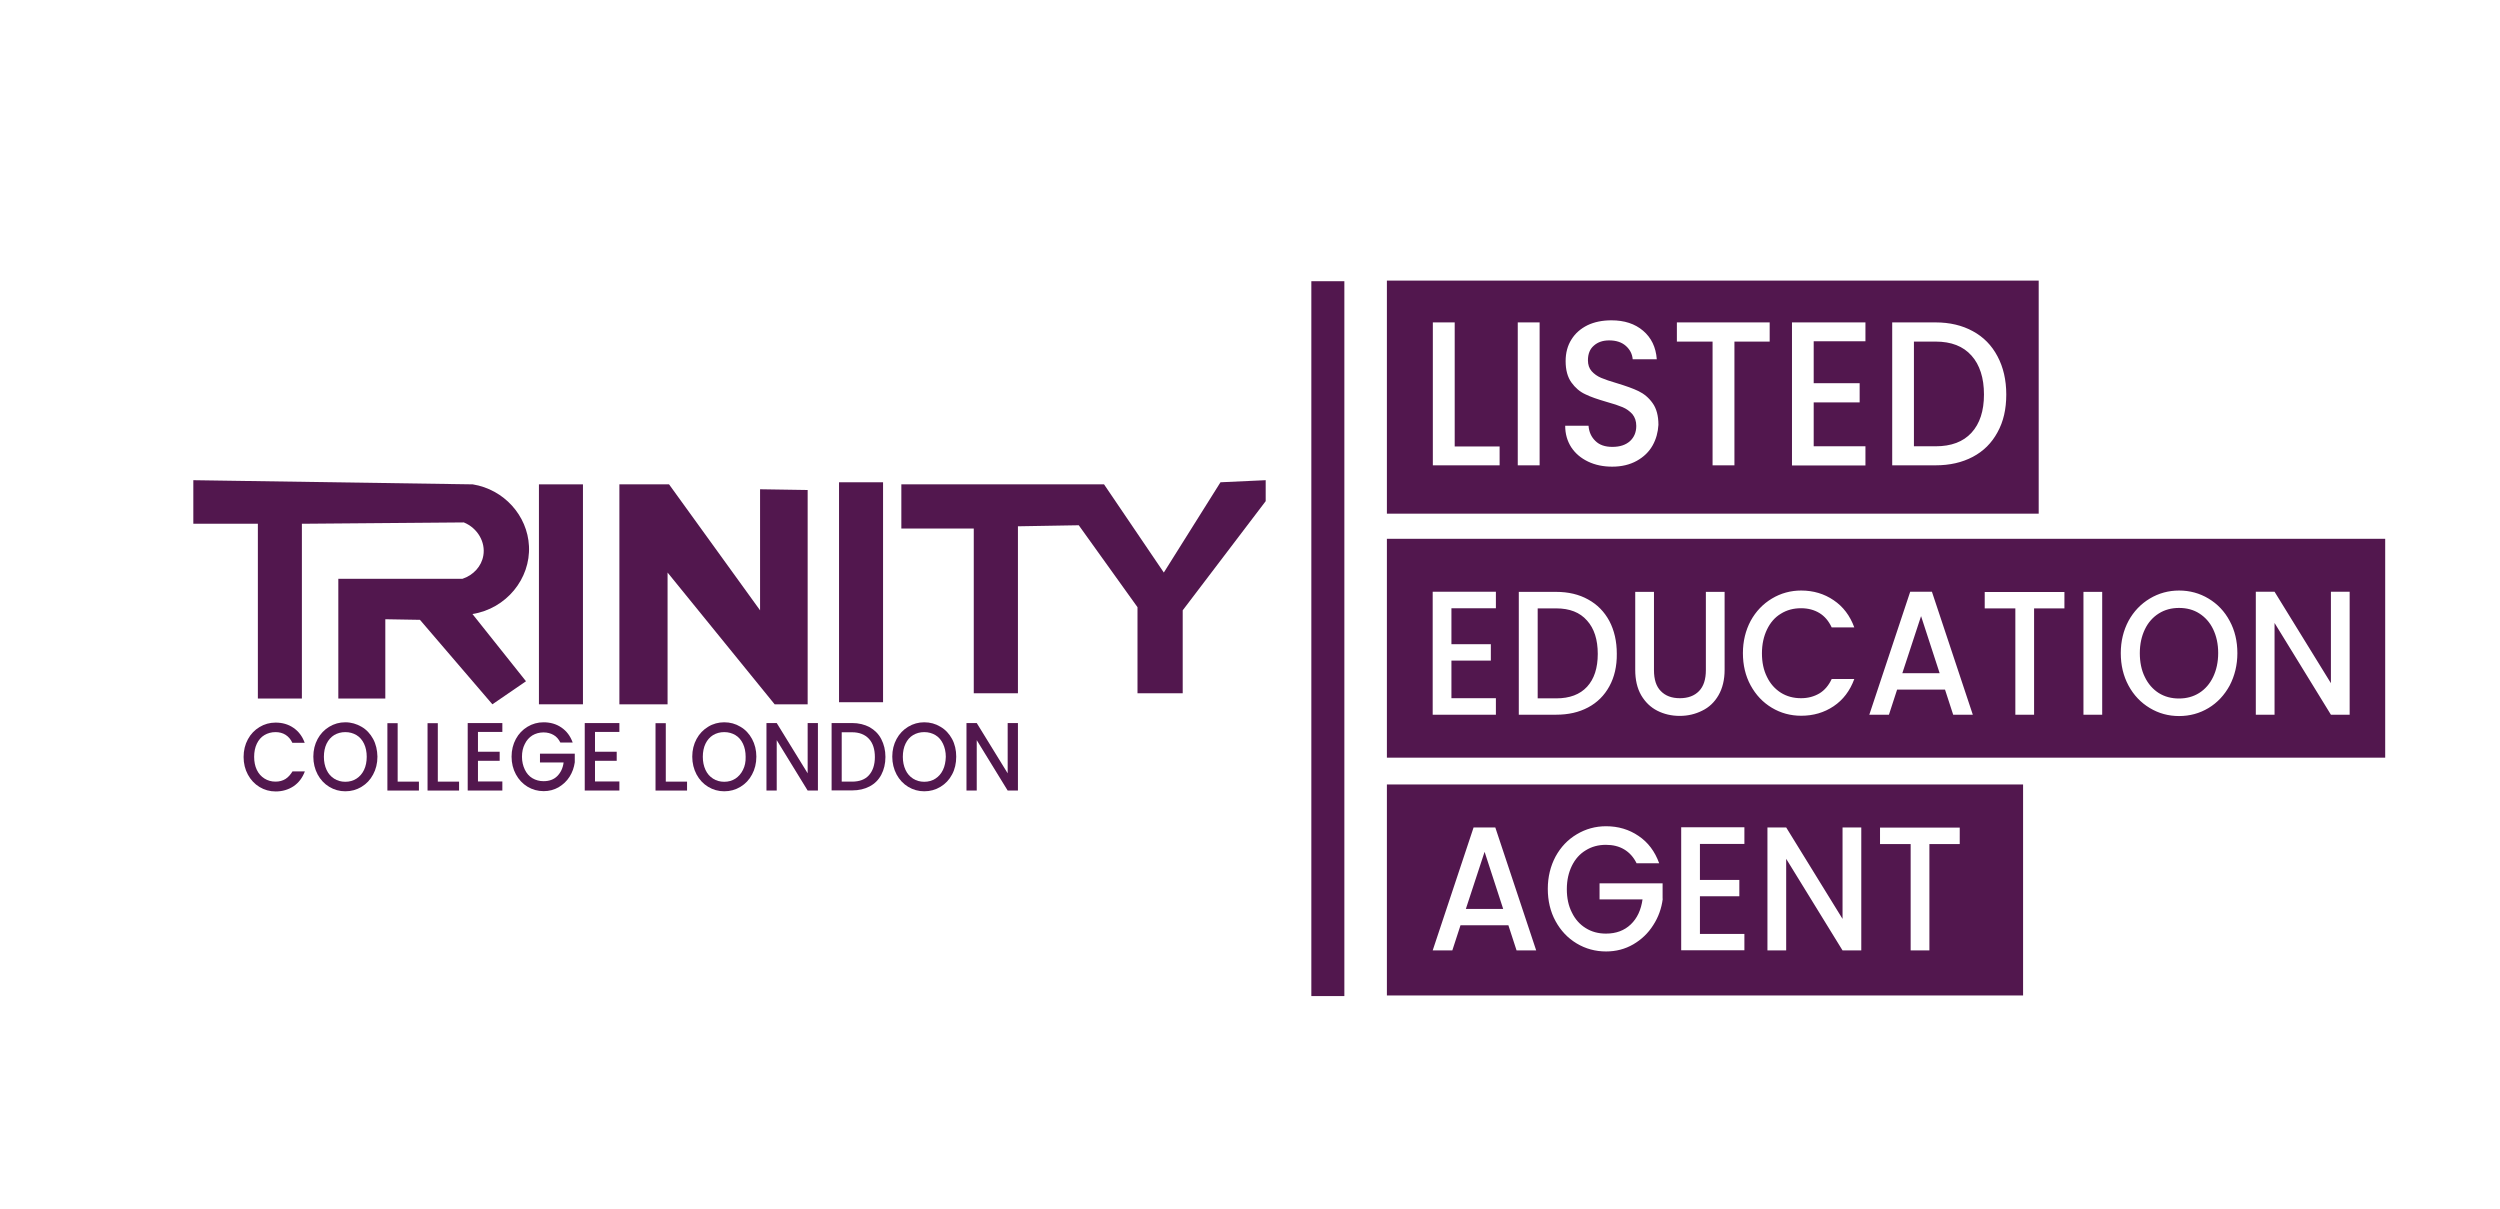 <svg xmlns="http://www.w3.org/2000/svg" xmlns:xlink="http://www.w3.org/1999/xlink" id="Layer_1" x="0px" y="0px" viewBox="0 0 1681.1 813.2" style="enable-background:new 0 0 1681.1 813.2;" xml:space="preserve"> <style type="text/css"> .st0{fill:#005795;} .st1{fill:#52174E;} </style> <g> <g> <path class="st1" d="M130,352.2h43.4v117.5h29.6V352.2c36.3-0.3,72.6-0.6,108.9-0.9c9.3,3.8,14.7,13.3,13.1,22.3 c-1.2,7.2-6.7,13.2-14,15.6h-83.5v80.5h31.6v-53.3l23.3,0.4l48.7,56.8l22.6-15.5l-36-45.2c22.7-3.6,39.1-23.7,38-45.7 c-1-20.5-16.8-38.1-37.8-41.5c-62.6-0.9-125.3-1.9-187.9-2.8V352.2z"></path> </g> <g> <rect x="362.4" y="325.7" class="st1" width="29.6" height="147.9"></rect> </g> <g> <rect x="564.2" y="324.3" class="st1" width="29.6" height="147.9"></rect> </g> <g> <polygon class="st1" points="416.5,325.7 416.5,473.6 448.9,473.6 448.9,385 520.9,473.6 543.1,473.6 543.1,329.5 511.1,329 511.1,410.4 449.9,325.7 "></polygon> </g> <g> <polygon class="st1" points="606.1,329.9 606.1,355.4 654.8,355.4 654.8,466.2 684.5,466.2 684.5,353.9 725.4,353.2 764.9,408.3 764.9,466.2 795.3,466.2 795.3,410.4 851.1,337 851.1,322.9 820.7,324.3 782.6,385 742.4,325.7 606.1,325.7 "></polygon> </g> <g> <path class="st1" d="M192,523.8c-1.9,1.2-4.2,1.8-6.7,1.8c-2.8,0-5.3-0.7-7.5-2.1c-2.2-1.4-3.9-3.3-5.1-5.8 c-1.2-2.5-1.8-5.4-1.8-8.8c0-3.3,0.6-6.3,1.8-8.8c1.2-2.5,2.9-4.5,5.1-5.8c2.2-1.3,4.7-2,7.5-2c2.5,0,4.8,0.6,6.7,1.8 c1.9,1.2,3.5,3,4.6,5.4h8.3c-1.6-4.4-4.1-7.7-7.6-10.1c-3.5-2.4-7.5-3.5-12-3.5c-3.9,0-7.5,1-10.8,3s-5.9,4.7-7.8,8.2 c-1.9,3.5-2.9,7.5-2.9,11.9c0,4.4,1,8.4,2.9,11.9c1.9,3.5,4.5,6.3,7.8,8.3c3.3,2,6.9,3,10.9,3c4.5,0,8.5-1.2,12-3.5 c3.5-2.4,6-5.7,7.6-10h-8.3C195.4,520.8,193.9,522.6,192,523.8z"></path> <path class="st1" d="M250.9,496.9c-1.9-3.5-4.5-6.3-7.8-8.2s-6.9-3-10.9-3c-3.9,0-7.5,1-10.8,3s-5.9,4.7-7.8,8.2 c-1.9,3.5-2.9,7.5-2.9,11.9c0,4.4,1,8.4,2.9,12c1.9,3.5,4.5,6.3,7.8,8.3s6.9,3,10.8,3c4,0,7.6-1,10.9-3s5.9-4.7,7.8-8.3 c1.9-3.5,2.9-7.5,2.9-12C253.7,504.4,252.8,500.4,250.9,496.9z M244.8,517.7c-1.2,2.5-2.9,4.5-5.1,5.9c-2.2,1.4-4.7,2.1-7.5,2.1 c-2.8,0-5.3-0.7-7.5-2.1c-2.2-1.4-3.9-3.3-5.1-5.9c-1.2-2.6-1.8-5.5-1.8-8.8c0-3.3,0.6-6.3,1.8-8.8c1.2-2.5,3-4.5,5.1-5.8 c2.2-1.3,4.7-2,7.5-2c2.8,0,5.3,0.7,7.5,2c2.2,1.3,3.9,3.3,5.1,5.8c1.2,2.5,1.8,5.5,1.8,8.8C246.6,512.2,246,515.2,244.8,517.7z"></path> <path class="st1" d="M267.4,525.6v-39.3h-6.9v45.3h21.2v-6H267.4z"></path> <path class="st1" d="M294.4,525.6v-39.3h-6.9v45.3h21.2v-6H294.4z"></path> <path class="st1" d="M337.8,492.3v-6.1h-23.3v45.4h23.3v-6.1h-16.4v-13.9h14.6v-6.1h-14.6v-13.3H337.8z"></path> <path class="st1" d="M363.1,506.8v5.9H379c-0.5,3.9-2,6.9-4.3,9.2c-2.3,2.3-5.4,3.4-9.2,3.4c-2.8,0-5.3-0.7-7.5-2 c-2.2-1.3-3.9-3.3-5.1-5.8c-1.2-2.5-1.9-5.4-1.9-8.6c0-3.3,0.6-6.1,1.9-8.6c1.2-2.5,2.9-4.4,5.1-5.8c2.2-1.3,4.7-2,7.5-2 c2.5,0,4.8,0.6,6.7,1.7c2,1.1,3.5,2.9,4.6,5.1h8.3c-1.6-4.4-4.1-7.7-7.6-10.1c-3.5-2.4-7.5-3.5-12-3.5c-3.9,0-7.5,1-10.8,3 c-3.3,2-5.9,4.7-7.8,8.2c-1.9,3.5-2.9,7.5-2.9,11.9c0,4.4,1,8.4,2.9,11.9c1.9,3.5,4.5,6.3,7.8,8.3c3.3,2,6.9,3,10.9,3 c3.7,0,7-0.9,10-2.6c3-1.8,5.5-4.1,7.4-7.1c1.9-3,3-6.2,3.5-9.7v-5.8H363.1z"></path> <path class="st1" d="M416.5,492.3v-6.1h-23.3v45.4h23.3v-6.1h-16.4v-13.9h14.6v-6.1h-14.6v-13.3H416.5z"></path> <path class="st1" d="M447.7,525.6v-39.3h-6.9v45.3H462v-6H447.7z"></path> <path class="st1" d="M505.7,496.9c-1.9-3.5-4.5-6.3-7.8-8.2c-3.3-2-6.9-3-10.9-3c-3.9,0-7.6,1-10.8,3c-3.3,2-5.9,4.7-7.8,8.2 c-1.9,3.5-2.9,7.5-2.9,11.9c0,4.4,1,8.4,2.9,12c1.9,3.5,4.5,6.3,7.8,8.3c3.3,2,6.9,3,10.8,3c4,0,7.6-1,10.9-3 c3.3-2,5.9-4.7,7.8-8.3c1.9-3.5,2.9-7.5,2.9-12C508.6,504.4,507.6,500.4,505.7,496.9z M499.6,517.7c-1.2,2.5-3,4.5-5.1,5.9 c-2.2,1.4-4.7,2.1-7.5,2.1c-2.8,0-5.3-0.7-7.5-2.1c-2.2-1.4-3.9-3.3-5.1-5.9c-1.2-2.6-1.8-5.5-1.8-8.8c0-3.3,0.6-6.3,1.8-8.8 c1.2-2.5,3-4.5,5.1-5.8c2.2-1.3,4.7-2,7.5-2c2.8,0,5.3,0.7,7.5,2c2.2,1.3,3.9,3.3,5.1,5.8c1.2,2.5,1.8,5.5,1.8,8.8 C501.5,512.2,500.9,515.2,499.6,517.7z"></path> <path class="st1" d="M543.1,486.2V520l-20.8-33.8h-6.9v45.4h6.9v-33.9l20.8,33.9h6.9v-45.4H543.1z"></path> <path class="st1" d="M592.6,497c-1.8-3.5-4.5-6.1-7.8-8c-3.4-1.8-7.3-2.8-11.8-2.8h-13.8v45.3h13.8c4.5,0,8.4-0.9,11.8-2.7 c3.4-1.8,6-4.4,7.8-7.8c1.8-3.4,2.8-7.4,2.8-12S594.4,500.5,592.6,497z M584.3,521.3c-2.6,2.9-6.4,4.3-11.4,4.3h-6.9v-33.2h6.9 c4.9,0,8.7,1.5,11.4,4.4s4,7.1,4,12.3C588.3,514.3,586.9,518.4,584.3,521.3z"></path> <path class="st1" d="M640.2,496.9c-1.9-3.5-4.5-6.3-7.8-8.2c-3.3-2-6.9-3-10.9-3c-3.9,0-7.5,1-10.8,3c-3.3,2-5.9,4.7-7.8,8.2 c-1.9,3.5-2.9,7.5-2.9,11.9c0,4.4,1,8.4,2.9,12c1.9,3.5,4.5,6.3,7.8,8.3c3.3,2,6.9,3,10.8,3c4,0,7.6-1,10.9-3 c3.3-2,5.9-4.7,7.8-8.3c1.9-3.5,2.8-7.5,2.8-12C643,504.4,642.1,500.4,640.2,496.9z M634.1,517.7c-1.2,2.5-2.9,4.5-5.1,5.9 c-2.2,1.4-4.7,2.1-7.5,2.1c-2.8,0-5.3-0.7-7.5-2.1c-2.2-1.4-3.9-3.3-5.1-5.9c-1.2-2.6-1.8-5.5-1.8-8.8c0-3.3,0.6-6.3,1.8-8.8 c1.2-2.5,2.9-4.5,5.1-5.8c2.2-1.3,4.7-2,7.5-2c2.8,0,5.3,0.7,7.5,2c2.2,1.3,3.9,3.3,5.1,5.8c1.2,2.5,1.9,5.5,1.9,8.8 C635.9,512.2,635.3,515.2,634.1,517.7z"></path> <path class="st1" d="M677.6,486.2V520l-20.8-33.8h-6.9v45.4h6.9v-33.9l20.8,33.9h6.9v-45.4H677.6z"></path> </g> <g> <rect x="881.8" y="189.1" class="st1" width="22.2" height="480.7"></rect> </g> <g> <path class="st1" d="M1325.7,239.1c-5.6-6.3-13.6-9.4-24.1-9.4h-14.6v70.4h14.6c10.5,0,18.5-3,24.1-9.1c5.6-6.1,8.4-14.7,8.4-25.7 C1334,254.1,1331.3,245.3,1325.7,239.1z M1325.7,239.1c-5.6-6.3-13.6-9.4-24.1-9.4h-14.6v70.4h14.6c10.5,0,18.5-3,24.1-9.1 c5.6-6.1,8.4-14.7,8.4-25.7C1334,254.1,1331.3,245.3,1325.7,239.1z M1325.7,239.1c-5.6-6.3-13.6-9.4-24.1-9.4h-14.6v70.4h14.6 c10.5,0,18.5-3,24.1-9.1c5.6-6.1,8.4-14.7,8.4-25.7C1334,254.1,1331.3,245.3,1325.7,239.1z M1325.7,239.1 c-5.6-6.3-13.6-9.4-24.1-9.4h-14.6v70.4h14.6c10.5,0,18.5-3,24.1-9.1c5.6-6.1,8.4-14.7,8.4-25.7 C1334,254.1,1331.3,245.3,1325.7,239.1z M1325.7,239.1c-5.6-6.3-13.6-9.4-24.1-9.4h-14.6v70.4h14.6c10.5,0,18.5-3,24.1-9.1 c5.6-6.1,8.4-14.7,8.4-25.7C1334,254.1,1331.3,245.3,1325.7,239.1z M1325.7,239.1c-5.6-6.3-13.6-9.4-24.1-9.4h-14.6v70.4h14.6 c10.5,0,18.5-3,24.1-9.1c5.6-6.1,8.4-14.7,8.4-25.7C1334,254.1,1331.3,245.3,1325.7,239.1z M1325.7,239.1 c-5.6-6.3-13.6-9.4-24.1-9.4h-14.6v70.4h14.6c10.5,0,18.5-3,24.1-9.1c5.6-6.1,8.4-14.7,8.4-25.7 C1334,254.1,1331.3,245.3,1325.7,239.1z M1325.7,239.1c-5.6-6.3-13.6-9.4-24.1-9.4h-14.6v70.4h14.6c10.5,0,18.5-3,24.1-9.1 c5.6-6.1,8.4-14.7,8.4-25.7C1334,254.1,1331.3,245.3,1325.7,239.1z M1325.7,239.1c-5.6-6.3-13.6-9.4-24.1-9.4h-14.6v70.4h14.6 c10.5,0,18.5-3,24.1-9.1c5.6-6.1,8.4-14.7,8.4-25.7C1334,254.1,1331.3,245.3,1325.7,239.1z M1325.7,239.1 c-5.6-6.3-13.6-9.4-24.1-9.4h-14.6v70.4h14.6c10.5,0,18.5-3,24.1-9.1c5.6-6.1,8.4-14.7,8.4-25.7 C1334,254.1,1331.3,245.3,1325.7,239.1z M1325.7,239.1c-5.6-6.3-13.6-9.4-24.1-9.4h-14.6v70.4h14.6c10.5,0,18.5-3,24.1-9.1 c5.6-6.1,8.4-14.7,8.4-25.7C1334,254.1,1331.3,245.3,1325.7,239.1z M1325.7,239.1c-5.6-6.3-13.6-9.4-24.1-9.4h-14.6v70.4h14.6 c10.5,0,18.5-3,24.1-9.1c5.6-6.1,8.4-14.7,8.4-25.7C1334,254.1,1331.3,245.3,1325.7,239.1z M1325.7,239.1 c-5.6-6.3-13.6-9.4-24.1-9.4h-14.6v70.4h14.6c10.5,0,18.5-3,24.1-9.1c5.6-6.1,8.4-14.7,8.4-25.7 C1334,254.1,1331.3,245.3,1325.7,239.1z M1325.7,239.1c-5.6-6.3-13.6-9.4-24.1-9.4h-14.6v70.4h14.6c10.5,0,18.5-3,24.1-9.1 c5.6-6.1,8.4-14.7,8.4-25.7C1334,254.1,1331.3,245.3,1325.7,239.1z M932.6,188.7v156.7h438.3V188.7H932.6z M1008.4,312.9h-44.9 v-96.1h14.7v83.4h30.2V312.9z M1035.3,312.9h-14.7v-96.1h14.7V312.9z M1111.3,299.5c-2.4,4.3-6,7.8-10.7,10.4 c-4.7,2.6-10.2,3.9-16.5,3.9c-6,0-11.4-1.1-16.2-3.4c-4.8-2.3-8.6-5.5-11.3-9.6c-2.7-4.2-4.1-9-4.1-14.5h15.7 c0.3,4.2,1.9,7.6,4.6,10.2c2.7,2.7,6.5,4,11.4,4c5.1,0,9-1.3,11.9-3.9c2.8-2.6,4.2-6,4.2-10.2c0-3.2-0.9-5.8-2.6-7.9 c-1.8-2-4-3.6-6.6-4.7c-2.6-1.1-6.2-2.3-10.9-3.6c-5.8-1.7-10.6-3.3-14.2-5.1c-3.7-1.7-6.8-4.4-9.3-7.9c-2.6-3.6-3.9-8.4-3.9-14.4 c0-5.5,1.3-10.4,3.9-14.5c2.6-4.2,6.2-7.3,10.8-9.6c4.6-2.2,10-3.3,16.1-3.3c8.7,0,15.8,2.3,21.3,7c5.5,4.7,8.6,11,9.2,19.2h-16.2 c-0.3-3.5-1.8-6.5-4.6-9c-2.8-2.5-6.6-3.7-11.2-3.7c-4.2,0-7.6,1.1-10.3,3.5c-2.7,2.3-4,5.6-4,9.9c0,2.9,0.8,5.4,2.5,7.3 c1.7,1.9,3.8,3.4,6.4,4.5c2.6,1.1,6.1,2.3,10.6,3.6c5.9,1.8,10.8,3.5,14.5,5.3c3.7,1.8,6.9,4.4,9.5,8.1c2.6,3.6,3.9,8.5,3.9,14.6 C1114.9,290.6,1113.7,295.2,1111.3,299.5z M1190.1,229.7h-23.8v83.2h-14.7v-83.2h-24v-12.9h62.4V229.7z M1254.4,229.5h-34.8v28.2 h30.9v12.9h-30.9v29.5h34.8v12.9h-49.4v-96.2h49.4V229.5z M1343.2,290.7c-3.9,7.2-9.4,12.7-16.6,16.5c-7.2,3.8-15.5,5.7-25,5.7 h-29.2v-96.1h29.2c9.5,0,17.9,2,25,5.9c7.2,3.9,12.7,9.5,16.6,16.9c3.9,7.3,5.9,15.9,5.9,25.7S1347.2,283.5,1343.2,290.7z M1301.6,229.7h-14.6v70.4h14.6c10.5,0,18.5-3,24.1-9.1c5.6-6.1,8.4-14.7,8.4-25.7c0-11.2-2.8-19.9-8.4-26.1 C1320.1,232.8,1312.1,229.7,1301.6,229.7z M1325.7,239.1c-5.6-6.3-13.6-9.4-24.1-9.4h-14.6v70.4h14.6c10.5,0,18.5-3,24.1-9.1 c5.6-6.1,8.4-14.7,8.4-25.7C1334,254.1,1331.3,245.3,1325.7,239.1z M1325.7,239.1c-5.6-6.3-13.6-9.4-24.1-9.4h-14.6v70.4h14.6 c10.5,0,18.5-3,24.1-9.1c5.6-6.1,8.4-14.7,8.4-25.7C1334,254.1,1331.3,245.3,1325.7,239.1z M1325.7,239.1 c-5.6-6.3-13.6-9.4-24.1-9.4h-14.6v70.4h14.6c10.5,0,18.5-3,24.1-9.1c5.6-6.1,8.4-14.7,8.4-25.7 C1334,254.1,1331.3,245.3,1325.7,239.1z M1325.7,239.1c-5.6-6.3-13.6-9.4-24.1-9.4h-14.6v70.4h14.6c10.5,0,18.5-3,24.1-9.1 c5.6-6.1,8.4-14.7,8.4-25.7C1334,254.1,1331.3,245.3,1325.7,239.1z M1325.7,239.1c-5.6-6.3-13.6-9.4-24.1-9.4h-14.6v70.4h14.6 c10.5,0,18.5-3,24.1-9.1c5.6-6.1,8.4-14.7,8.4-25.7C1334,254.1,1331.3,245.3,1325.7,239.1z M1325.7,239.1 c-5.6-6.3-13.6-9.4-24.1-9.4h-14.6v70.4h14.6c10.5,0,18.5-3,24.1-9.1c5.6-6.1,8.4-14.7,8.4-25.7 C1334,254.1,1331.3,245.3,1325.7,239.1z M1325.7,239.1c-5.6-6.3-13.6-9.4-24.1-9.4h-14.6v70.4h14.6c10.5,0,18.5-3,24.1-9.1 c5.6-6.1,8.4-14.7,8.4-25.7C1334,254.1,1331.3,245.3,1325.7,239.1z M1325.7,239.1c-5.6-6.3-13.6-9.4-24.1-9.4h-14.6v70.4h14.6 c10.5,0,18.5-3,24.1-9.1c5.6-6.1,8.4-14.7,8.4-25.7C1334,254.1,1331.3,245.3,1325.7,239.1z M1325.7,239.1 c-5.6-6.3-13.6-9.4-24.1-9.4h-14.6v70.4h14.6c10.5,0,18.5-3,24.1-9.1c5.6-6.1,8.4-14.7,8.4-25.7 C1334,254.1,1331.3,245.3,1325.7,239.1z M1325.7,239.1c-5.6-6.3-13.6-9.4-24.1-9.4h-14.6v70.4h14.6c10.5,0,18.5-3,24.1-9.1 c5.6-6.1,8.4-14.7,8.4-25.7C1334,254.1,1331.3,245.3,1325.7,239.1z M1325.7,239.1c-5.6-6.3-13.6-9.4-24.1-9.4h-14.6v70.4h14.6 c10.5,0,18.5-3,24.1-9.1c5.6-6.1,8.4-14.7,8.4-25.7C1334,254.1,1331.3,245.3,1325.7,239.1z M1325.7,239.1 c-5.6-6.3-13.6-9.4-24.1-9.4h-14.6v70.4h14.6c10.5,0,18.5-3,24.1-9.1c5.6-6.1,8.4-14.7,8.4-25.7 C1334,254.1,1331.3,245.3,1325.7,239.1z M1325.7,239.1c-5.6-6.3-13.6-9.4-24.1-9.4h-14.6v70.4h14.6c10.5,0,18.5-3,24.1-9.1 c5.6-6.1,8.4-14.7,8.4-25.7C1334,254.1,1331.3,245.3,1325.7,239.1z M1325.7,239.1c-5.6-6.3-13.6-9.4-24.1-9.4h-14.6v70.4h14.6 c10.5,0,18.5-3,24.1-9.1c5.6-6.1,8.4-14.7,8.4-25.7C1334,254.1,1331.3,245.3,1325.7,239.1z"></path> </g> <g> <polygon class="st1" points="1291.8,414.3 1304.3,452.7 1279.2,452.7 "></polygon> <path class="st1" d="M1067.1,417.2c-4.8-5.4-11.7-8.1-20.7-8.1H1034v60.5h12.5c9,0,15.9-2.6,20.7-7.8c4.8-5.2,7.2-12.6,7.2-22.1 C1074.3,430.1,1071.9,422.6,1067.1,417.2z M1067.1,417.2c-4.8-5.4-11.7-8.1-20.7-8.1H1034v60.5h12.5c9,0,15.9-2.6,20.7-7.8 c4.8-5.2,7.2-12.6,7.2-22.1C1074.3,430.1,1071.9,422.6,1067.1,417.2z M1067.1,417.2c-4.8-5.4-11.7-8.1-20.7-8.1H1034v60.5h12.5 c9,0,15.9-2.6,20.7-7.8c4.8-5.2,7.2-12.6,7.2-22.1C1074.3,430.1,1071.9,422.6,1067.1,417.2z M1067.1,417.2 c-4.8-5.4-11.7-8.1-20.7-8.1H1034v60.5h12.5c9,0,15.9-2.6,20.7-7.8c4.8-5.2,7.2-12.6,7.2-22.1 C1074.3,430.1,1071.9,422.6,1067.1,417.2z M1067.1,417.2c-4.8-5.4-11.7-8.1-20.7-8.1H1034v60.5h12.5c9,0,15.9-2.6,20.7-7.8 c4.8-5.2,7.2-12.6,7.2-22.1C1074.3,430.1,1071.9,422.6,1067.1,417.2z M1488.2,423.1c-2.2-4.6-5.4-8.1-9.3-10.6s-8.5-3.7-13.6-3.7 c-5.1,0-9.6,1.2-13.6,3.7s-7.1,6-9.3,10.6c-2.2,4.6-3.4,9.9-3.4,16s1.1,11.5,3.4,16.1c2.2,4.6,5.4,8.2,9.3,10.7 c4,2.5,8.5,3.7,13.6,3.7c5.1,0,9.6-1.2,13.6-3.7c4-2.5,7.1-6.1,9.3-10.7c2.2-4.6,3.4-10,3.4-16.1S1490.4,427.7,1488.2,423.1z M1488.2,423.1c-2.2-4.6-5.4-8.1-9.3-10.6s-8.5-3.7-13.6-3.7c-5.1,0-9.6,1.2-13.6,3.7s-7.1,6-9.3,10.6c-2.2,4.6-3.4,9.9-3.4,16 s1.1,11.5,3.4,16.1c2.2,4.6,5.4,8.2,9.3,10.7c4,2.5,8.5,3.7,13.6,3.7c5.1,0,9.6-1.2,13.6-3.7c4-2.5,7.1-6.1,9.3-10.7 c2.2-4.6,3.4-10,3.4-16.1S1490.4,427.7,1488.2,423.1z M1067.1,417.2c-4.8-5.4-11.7-8.1-20.7-8.1H1034v60.5h12.5 c9,0,15.9-2.6,20.7-7.8c4.8-5.2,7.2-12.6,7.2-22.1C1074.3,430.1,1071.9,422.6,1067.1,417.2z M1067.1,417.2 c-4.8-5.4-11.7-8.1-20.7-8.1H1034v60.5h12.5c9,0,15.9-2.6,20.7-7.8c4.8-5.2,7.2-12.6,7.2-22.1 C1074.3,430.1,1071.9,422.6,1067.1,417.2z M1488.2,423.1c-2.2-4.6-5.4-8.1-9.3-10.6s-8.5-3.7-13.6-3.7c-5.1,0-9.6,1.2-13.6,3.7 s-7.1,6-9.3,10.6c-2.2,4.6-3.4,9.9-3.4,16s1.1,11.5,3.4,16.1c2.2,4.6,5.4,8.2,9.3,10.7c4,2.5,8.5,3.7,13.6,3.7 c5.1,0,9.6-1.2,13.6-3.7c4-2.5,7.1-6.1,9.3-10.7c2.2-4.6,3.4-10,3.4-16.1S1490.4,427.7,1488.2,423.1z M1488.2,423.1 c-2.2-4.6-5.4-8.1-9.3-10.6s-8.5-3.7-13.6-3.7c-5.1,0-9.6,1.2-13.6,3.7s-7.1,6-9.3,10.6c-2.2,4.6-3.4,9.9-3.4,16 s1.1,11.5,3.4,16.1c2.2,4.6,5.4,8.2,9.3,10.7c4,2.5,8.5,3.7,13.6,3.7c5.1,0,9.6-1.2,13.6-3.7c4-2.5,7.1-6.1,9.3-10.7 c2.2-4.6,3.4-10,3.4-16.1S1490.4,427.7,1488.2,423.1z M1067.1,417.2c-4.8-5.4-11.7-8.1-20.7-8.1H1034v60.5h12.5 c9,0,15.9-2.6,20.7-7.8c4.8-5.2,7.2-12.6,7.2-22.1C1074.3,430.1,1071.9,422.6,1067.1,417.2z M1067.1,417.2 c-4.8-5.4-11.7-8.1-20.7-8.1H1034v60.5h12.5c9,0,15.9-2.6,20.7-7.8c4.8-5.2,7.2-12.6,7.2-22.1 C1074.3,430.1,1071.9,422.6,1067.1,417.2z M1488.2,423.1c-2.2-4.6-5.4-8.1-9.3-10.6s-8.5-3.7-13.6-3.7c-5.1,0-9.6,1.2-13.6,3.7 s-7.1,6-9.3,10.6c-2.2,4.6-3.4,9.9-3.4,16s1.1,11.5,3.4,16.1c2.2,4.6,5.4,8.2,9.3,10.7c4,2.5,8.5,3.7,13.6,3.7 c5.1,0,9.6-1.2,13.6-3.7c4-2.5,7.1-6.1,9.3-10.7c2.2-4.6,3.4-10,3.4-16.1S1490.4,427.7,1488.2,423.1z M1488.2,423.1 c-2.2-4.6-5.4-8.1-9.3-10.6s-8.5-3.7-13.6-3.7c-5.1,0-9.6,1.2-13.6,3.7s-7.1,6-9.3,10.6c-2.2,4.6-3.4,9.9-3.4,16 s1.1,11.5,3.4,16.1c2.2,4.6,5.4,8.2,9.3,10.7c4,2.5,8.5,3.7,13.6,3.7c5.1,0,9.6-1.2,13.6-3.7c4-2.5,7.1-6.1,9.3-10.7 c2.2-4.6,3.4-10,3.4-16.1S1490.4,427.7,1488.2,423.1z M1067.1,417.2c-4.8-5.4-11.7-8.1-20.7-8.1H1034v60.5h12.5 c9,0,15.9-2.6,20.7-7.8c4.8-5.2,7.2-12.6,7.2-22.1C1074.3,430.1,1071.9,422.6,1067.1,417.2z M932.6,362.3v147.2h671.3V362.3H932.6 z M1005.9,409H976v24.2h26.5v11H976v25.3h29.9v11.1h-42.5v-82.7h42.5V409z M1082.2,461.5c-3.4,6.2-8.1,10.9-14.3,14.2 c-6.2,3.3-13.3,4.9-21.5,4.9h-25.1v-82.6h25.1c8.2,0,15.4,1.7,21.5,5.1c6.2,3.4,10.9,8.2,14.3,14.5c3.3,6.3,5,13.6,5,22 C1087.3,448,1085.6,455.3,1082.2,461.5z M1159.7,450.4c0,6.7-1.4,12.4-4.1,17.1c-2.7,4.7-6.4,8.2-11,10.4 c-4.6,2.3-9.6,3.5-15.1,3.5c-5.5,0-10.6-1.2-15.1-3.5c-4.5-2.3-8.1-5.8-10.8-10.4c-2.7-4.7-4-10.4-4-17.1v-52.4h12.6v52.6 c0,6.3,1.5,11,4.6,14.1c3.1,3.2,7.3,4.8,12.8,4.8c5.5,0,9.8-1.6,12.9-4.8c3.1-3.2,4.6-7.9,4.6-14.1v-52.6h12.6V450.4z M1188.2,455.2c2.2,4.6,5.4,8.1,9.3,10.6c4,2.5,8.5,3.7,13.6,3.7c4.7,0,8.7-1.1,12.3-3.2c3.5-2.1,6.3-5.4,8.3-9.7h15.2 c-2.9,7.9-7.5,14-13.9,18.3c-6.4,4.3-13.7,6.4-21.8,6.4c-7.2,0-13.8-1.8-19.8-5.4c-6-3.6-10.7-8.6-14.2-15 c-3.5-6.4-5.2-13.7-5.2-21.7s1.8-15.3,5.2-21.7c3.5-6.4,8.3-11.4,14.3-15c6-3.6,12.6-5.4,19.7-5.4c8.2,0,15.5,2.2,21.8,6.5 c6.4,4.3,11,10.4,13.9,18.3h-15.2c-2-4.3-4.8-7.6-8.3-9.7c-3.5-2.1-7.6-3.2-12.3-3.2c-5.1,0-9.6,1.2-13.6,3.7 c-4,2.4-7.1,6-9.3,10.6c-2.2,4.6-3.4,9.9-3.4,16S1185.9,450.6,1188.2,455.2z M1313.4,480.6l-5.5-16.9h-32.2l-5.5,16.9H1257 l27.5-82.7h14.6l27.5,82.7H1313.4z M1388.3,409.1h-20.5v71.5h-12.6v-71.5h-20.6v-11h53.6V409.1z M1413.6,480.6H1401v-82.6h12.6 V480.6z M1499.3,461c-3.5,6.4-8.2,11.5-14.2,15.1c-6,3.6-12.6,5.4-19.8,5.4c-7.2,0-13.7-1.8-19.7-5.4c-6-3.6-10.8-8.6-14.3-15.1 c-3.5-6.5-5.2-13.7-5.2-21.8s1.8-15.3,5.2-21.7c3.5-6.4,8.3-11.4,14.3-15c6-3.6,12.6-5.4,19.7-5.4c7.2,0,13.8,1.8,19.8,5.4 c6,3.6,10.8,8.6,14.2,15c3.5,6.4,5.2,13.7,5.2,21.7S1502.7,454.5,1499.3,461z M1580,480.6h-12.6l-37.9-61.7v61.7h-12.6v-82.7h12.6 l37.9,61.5v-61.5h12.6V480.6z M1478.8,412.6c-4-2.4-8.5-3.7-13.6-3.7c-5.1,0-9.6,1.2-13.6,3.7s-7.1,6-9.3,10.6 c-2.2,4.6-3.4,9.9-3.4,16s1.1,11.5,3.4,16.1c2.2,4.6,5.4,8.2,9.3,10.7c4,2.5,8.5,3.7,13.6,3.7c5.1,0,9.6-1.2,13.6-3.7 c4-2.5,7.1-6.1,9.3-10.7c2.2-4.6,3.4-10,3.4-16.1s-1.1-11.4-3.4-16C1485.9,418.5,1482.8,415,1478.8,412.6z M1046.5,409.1H1034 v60.5h12.5c9,0,15.9-2.6,20.7-7.8c4.8-5.2,7.2-12.6,7.2-22.1c0-9.6-2.4-17.1-7.2-22.4C1062.4,411.8,1055.5,409.1,1046.5,409.1z M1067.1,417.2c-4.8-5.4-11.7-8.1-20.7-8.1H1034v60.5h12.5c9,0,15.9-2.6,20.7-7.8c4.8-5.2,7.2-12.6,7.2-22.1 C1074.3,430.1,1071.9,422.6,1067.1,417.2z M1488.2,423.1c-2.2-4.6-5.4-8.1-9.3-10.6s-8.5-3.7-13.6-3.7c-5.1,0-9.6,1.2-13.6,3.7 s-7.1,6-9.3,10.6c-2.2,4.6-3.4,9.9-3.4,16s1.1,11.5,3.4,16.1c2.2,4.6,5.4,8.2,9.3,10.7c4,2.5,8.5,3.7,13.6,3.7 c5.1,0,9.6-1.2,13.6-3.7c4-2.5,7.1-6.1,9.3-10.7c2.2-4.6,3.4-10,3.4-16.1S1490.4,427.7,1488.2,423.1z M1488.2,423.1 c-2.2-4.6-5.4-8.1-9.3-10.6s-8.5-3.7-13.6-3.7c-5.1,0-9.6,1.2-13.6,3.7s-7.1,6-9.3,10.6c-2.2,4.6-3.4,9.9-3.4,16 s1.1,11.5,3.4,16.1c2.2,4.6,5.4,8.2,9.3,10.7c4,2.5,8.5,3.7,13.6,3.7c5.1,0,9.6-1.2,13.6-3.7c4-2.5,7.1-6.1,9.3-10.7 c2.2-4.6,3.4-10,3.4-16.1S1490.4,427.7,1488.2,423.1z M1067.1,417.2c-4.8-5.4-11.7-8.1-20.7-8.1H1034v60.5h12.5 c9,0,15.9-2.6,20.7-7.8c4.8-5.2,7.2-12.6,7.2-22.1C1074.3,430.1,1071.9,422.6,1067.1,417.2z M1067.1,417.2 c-4.8-5.4-11.7-8.1-20.7-8.1H1034v60.5h12.5c9,0,15.9-2.6,20.7-7.8c4.8-5.2,7.2-12.6,7.2-22.1 C1074.3,430.1,1071.9,422.6,1067.1,417.2z M1488.2,423.1c-2.2-4.6-5.4-8.1-9.3-10.6s-8.5-3.7-13.6-3.7c-5.1,0-9.6,1.2-13.6,3.7 s-7.1,6-9.3,10.6c-2.2,4.6-3.4,9.9-3.4,16s1.1,11.5,3.4,16.1c2.2,4.6,5.4,8.2,9.3,10.7c4,2.5,8.5,3.7,13.6,3.7 c5.1,0,9.6-1.2,13.6-3.7c4-2.5,7.1-6.1,9.3-10.7c2.2-4.6,3.4-10,3.4-16.1S1490.4,427.7,1488.2,423.1z M1488.2,423.1 c-2.2-4.6-5.4-8.1-9.3-10.6s-8.5-3.7-13.6-3.7c-5.1,0-9.6,1.2-13.6,3.7s-7.1,6-9.3,10.6c-2.2,4.6-3.4,9.9-3.4,16 s1.1,11.5,3.4,16.1c2.2,4.6,5.4,8.2,9.3,10.7c4,2.5,8.5,3.7,13.6,3.7c5.1,0,9.6-1.2,13.6-3.7c4-2.5,7.1-6.1,9.3-10.7 c2.2-4.6,3.4-10,3.4-16.1S1490.4,427.7,1488.2,423.1z M1067.1,417.2c-4.8-5.4-11.7-8.1-20.7-8.1H1034v60.5h12.5 c9,0,15.9-2.6,20.7-7.8c4.8-5.2,7.2-12.6,7.2-22.1C1074.3,430.1,1071.9,422.6,1067.1,417.2z M1067.1,417.2 c-4.8-5.4-11.7-8.1-20.7-8.1H1034v60.5h12.5c9,0,15.9-2.6,20.7-7.8c4.8-5.2,7.2-12.6,7.2-22.1 C1074.3,430.1,1071.9,422.6,1067.1,417.2z M1488.2,423.1c-2.2-4.6-5.4-8.1-9.3-10.6s-8.5-3.7-13.6-3.7c-5.1,0-9.6,1.2-13.6,3.7 s-7.1,6-9.3,10.6c-2.2,4.6-3.4,9.9-3.4,16s1.1,11.5,3.4,16.1c2.2,4.6,5.4,8.2,9.3,10.7c4,2.5,8.5,3.7,13.6,3.7 c5.1,0,9.6-1.2,13.6-3.7c4-2.5,7.1-6.1,9.3-10.7c2.2-4.6,3.4-10,3.4-16.1S1490.4,427.7,1488.2,423.1z M1488.2,423.1 c-2.2-4.6-5.4-8.1-9.3-10.6s-8.5-3.7-13.6-3.7c-5.1,0-9.6,1.2-13.6,3.7s-7.1,6-9.3,10.6c-2.2,4.6-3.4,9.9-3.4,16 s1.1,11.5,3.4,16.1c2.2,4.6,5.4,8.2,9.3,10.7c4,2.5,8.5,3.7,13.6,3.7c5.1,0,9.6-1.2,13.6-3.7c4-2.5,7.1-6.1,9.3-10.7 c2.2-4.6,3.4-10,3.4-16.1S1490.4,427.7,1488.2,423.1z M1067.1,417.2c-4.8-5.4-11.7-8.1-20.7-8.1H1034v60.5h12.5 c9,0,15.9-2.6,20.7-7.8c4.8-5.2,7.2-12.6,7.2-22.1C1074.3,430.1,1071.9,422.6,1067.1,417.2z M1067.1,417.2 c-4.8-5.4-11.7-8.1-20.7-8.1H1034v60.5h12.5c9,0,15.9-2.6,20.7-7.8c4.8-5.2,7.2-12.6,7.2-22.1 C1074.3,430.1,1071.9,422.6,1067.1,417.2z M1067.1,417.2c-4.8-5.4-11.7-8.1-20.7-8.1H1034v60.5h12.5c9,0,15.9-2.6,20.7-7.8 c4.8-5.2,7.2-12.6,7.2-22.1C1074.3,430.1,1071.9,422.6,1067.1,417.2z M1067.1,417.2c-4.8-5.4-11.7-8.1-20.7-8.1H1034v60.5h12.5 c9,0,15.9-2.6,20.7-7.8c4.8-5.2,7.2-12.6,7.2-22.1C1074.3,430.1,1071.9,422.6,1067.1,417.2z M1067.1,417.2 c-4.8-5.4-11.7-8.1-20.7-8.1H1034v60.5h12.5c9,0,15.9-2.6,20.7-7.8c4.8-5.2,7.2-12.6,7.2-22.1 C1074.3,430.1,1071.9,422.6,1067.1,417.2z"></path> </g> <g> <polygon class="st1" points="998.3,572.8 1010.8,611.2 985.7,611.2 "></polygon> <path class="st1" d="M932.6,527.5v141.9h427.8V527.5H932.6z M1019.8,639.1l-5.5-16.9h-32.2l-5.5,16.9h-13.2l27.5-82.7h14.6 l27.5,82.7H1019.8z M1118.1,604.4c-0.8,6.4-2.9,12.3-6.4,17.7c-3.4,5.4-7.9,9.7-13.4,12.9c-5.5,3.2-11.6,4.8-18.3,4.8 c-7.2,0-13.8-1.8-19.8-5.4c-6-3.6-10.7-8.6-14.2-15s-5.2-13.7-5.2-21.7s1.8-15.3,5.2-21.7c3.5-6.4,8.2-11.4,14.3-15 c6-3.6,12.6-5.4,19.7-5.4c8.2,0,15.5,2.2,21.8,6.5c6.4,4.3,11,10.4,13.9,18.4h-15.2c-2-4.1-4.8-7.2-8.3-9.3 c-3.5-2.1-7.6-3.1-12.3-3.1c-5.1,0-9.6,1.2-13.6,3.7c-4,2.4-7.1,5.9-9.3,10.4c-2.2,4.5-3.4,9.7-3.4,15.7s1.1,11.2,3.4,15.7 c2.2,4.6,5.4,8.1,9.3,10.5c4,2.5,8.5,3.7,13.6,3.7c6.9,0,12.4-2.1,16.7-6.2c4.3-4.1,6.9-9.7,7.9-16.8h-28.9v-10.8h42.4V604.4z M1173,567.5h-29.9v24.2h26.5v11h-26.5V628h29.9v11h-42.5v-82.7h42.5V567.5z M1251.6,639.1H1239l-37.9-61.6v61.6h-12.6v-82.7h12.6 l37.9,61.5v-61.5h12.6V639.1z M1317.8,567.6h-20.4v71.5h-12.6v-71.5h-20.6v-11.1h53.6V567.6z"></path> </g> </g> </svg>